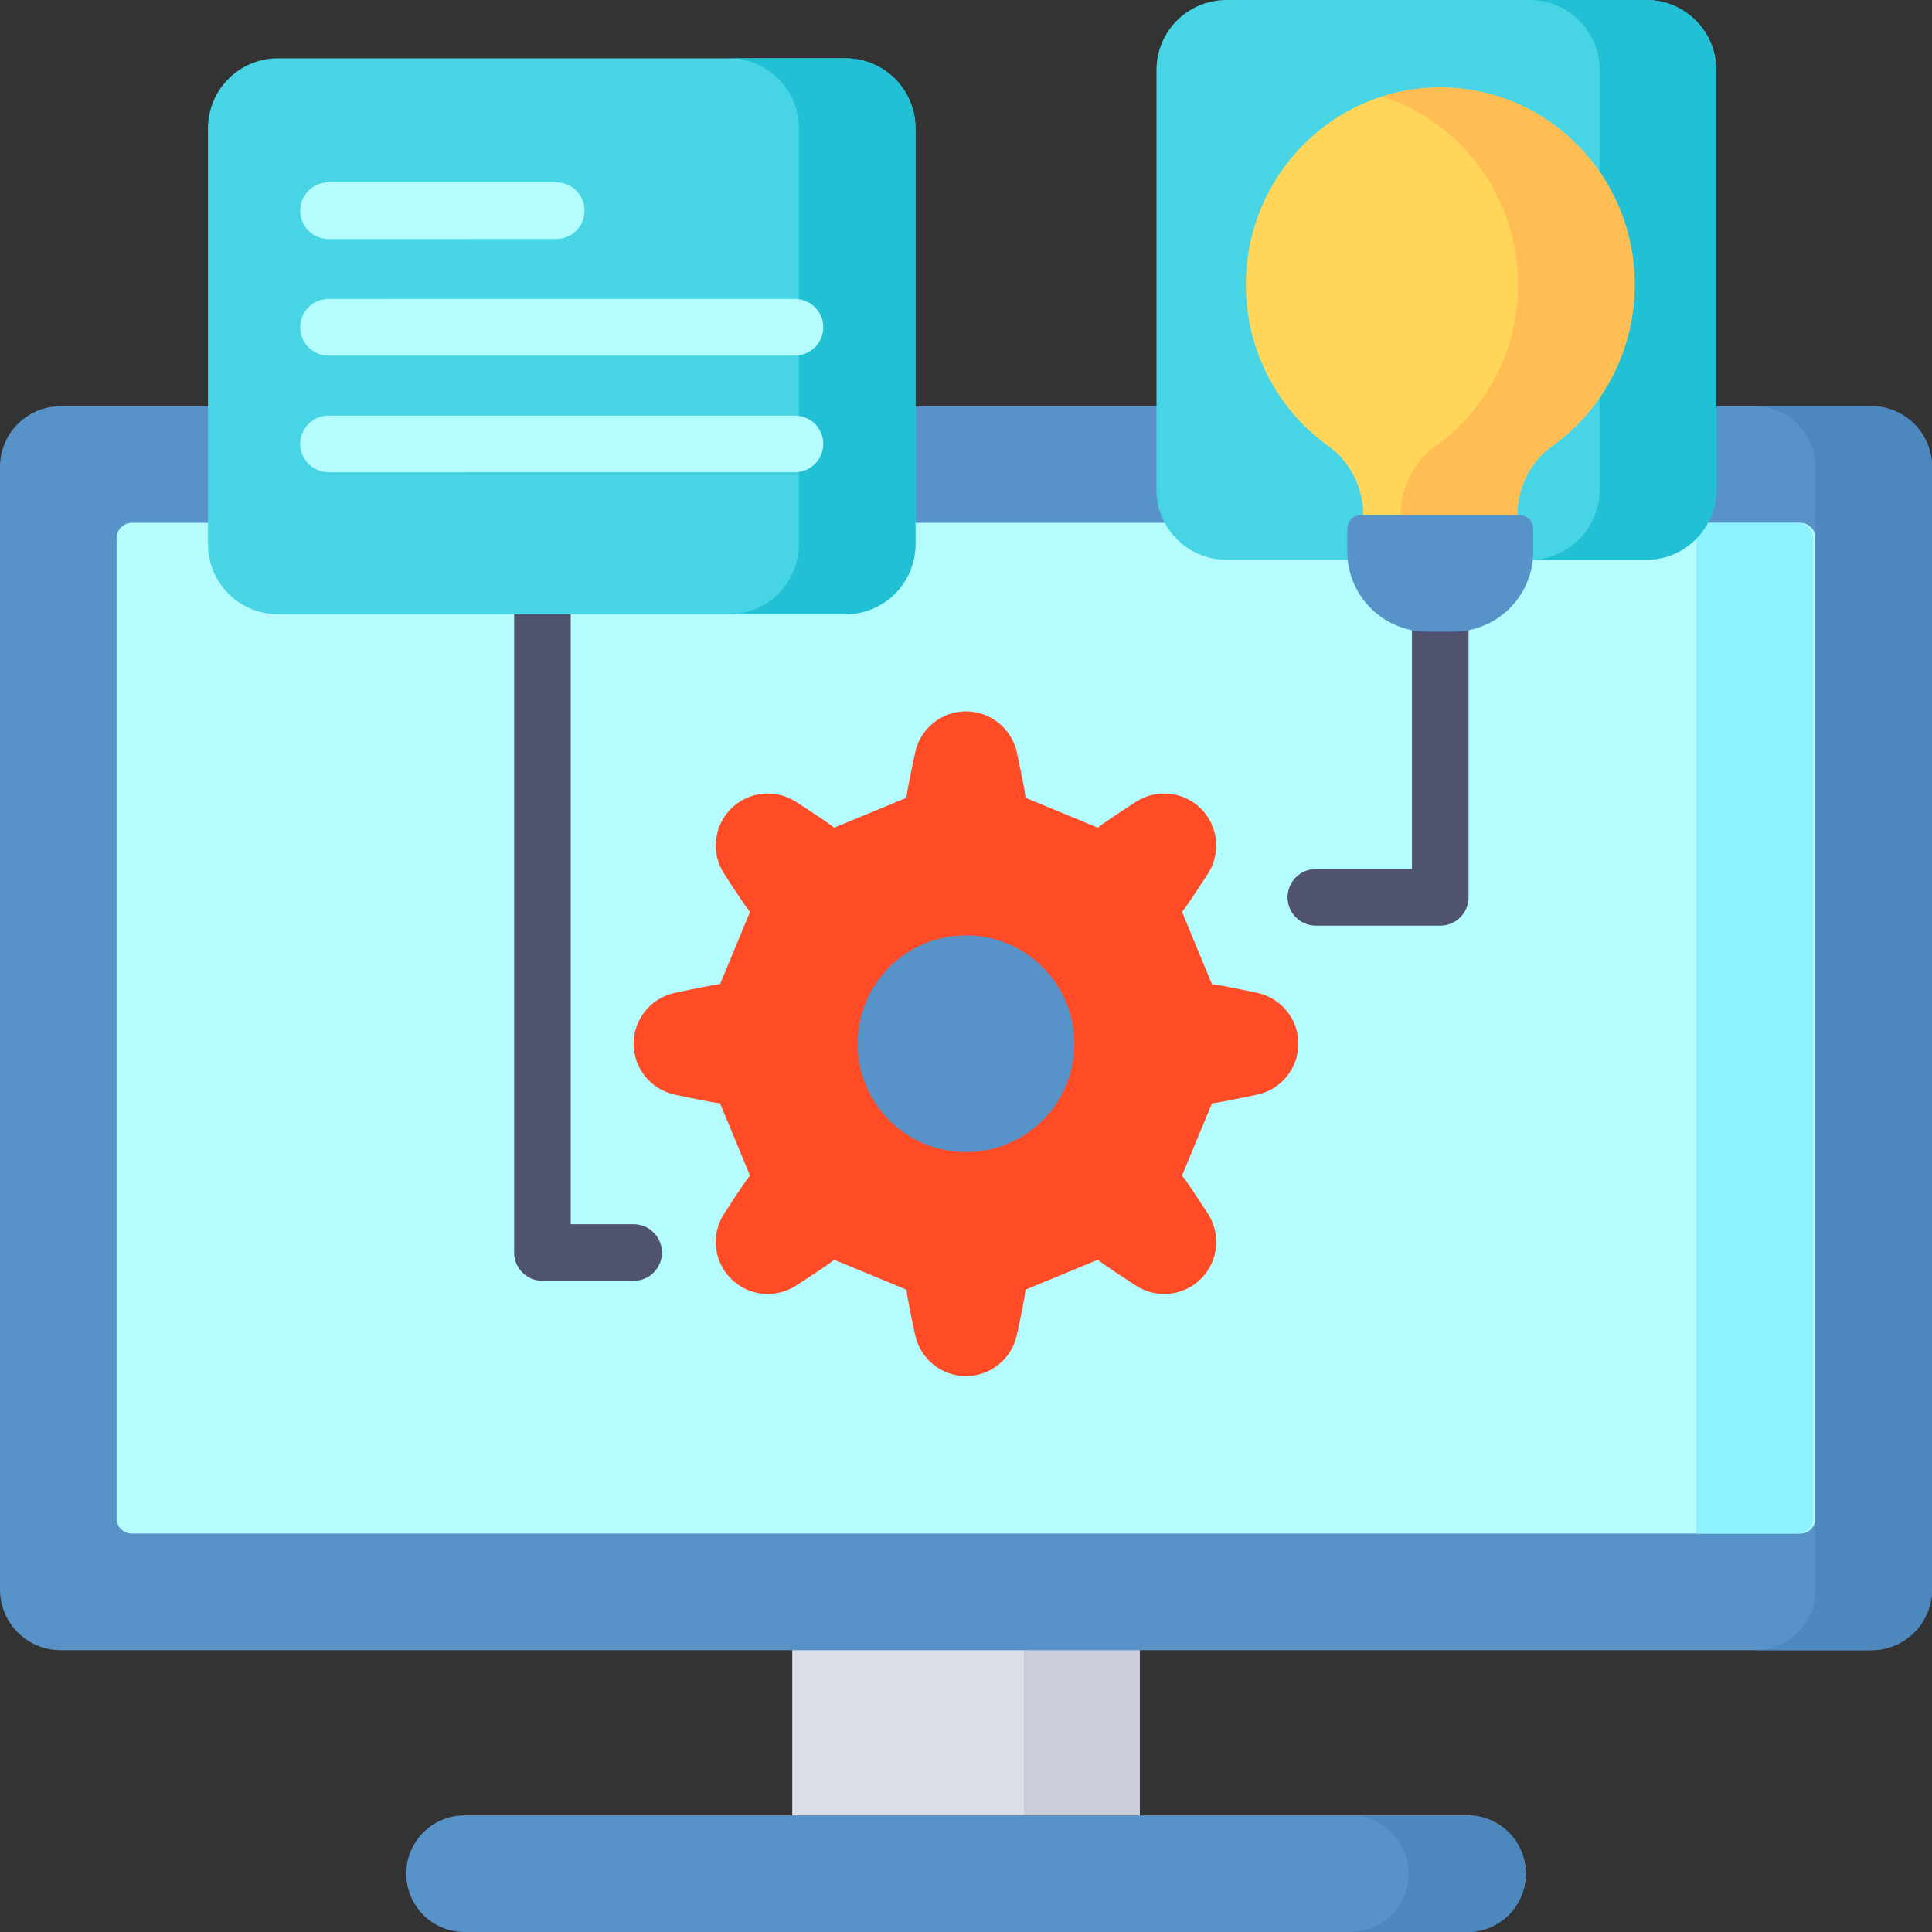 <svg height="512pt" viewBox="0 0 512 512.001" width="512pt" xmlns="http://www.w3.org/2000/svg"><rect x="0" y="0" width="512" height="512.001" fill="#333333" stroke="none"/><path d="m210 423.203h92v72h-92zm0 0" fill="#b5fcff"/><path d="m210 423.203h92v72h-92zm0 0" fill="#dcdfe8"/><path d="m271.332 423.203h30.668v72h-30.668zm0 0" fill="#cbcdd9"/><path d="m495.938 437.312h-479.875c-8.871 0-16.062-7.191-16.062-16.062v-297.535c0-8.871 7.191-16.062 16.062-16.062h479.875c8.871 0 16.062 7.191 16.062 16.062v297.535c0 8.871-7.191 16.062-16.062 16.062zm0 0" fill="#5793c9"/><path d="m495.938 107.652h-30.902c8.871 0 16.059 7.191 16.059 16.062v297.535c0 8.871-7.188 16.062-16.059 16.062h30.902c8.871 0 16.062-7.191 16.062-16.062v-297.535c0-8.871-7.191-16.062-16.062-16.062zm0 0" fill="#4c87bd"/><path d="m30.906 402.406v-259.848c0-2.207 1.789-4 4-4h442.188c2.211 0 4 1.793 4 4v259.848c0 2.207-1.789 4-4 4h-442.188c-2.211 0-4-1.789-4-4zm0 0" fill="#b5fcff"/><path d="m449.582 138.559v267.848h26.902c2.211 0 4-1.793 4-4v-259.848c0-2.207-1.789-4-4-4zm0 0" fill="#8cf2ff"/><path d="m388.895 512h-265.785c-8.535 0-15.453-6.918-15.453-15.453s6.918-15.453 15.453-15.453h265.785c8.535 0 15.453 6.918 15.453 15.453s-6.918 15.453-15.453 15.453zm0 0" fill="#5793c9"/><path d="m388.895 481.094h-31.035c8.531 0 15.449 6.922 15.449 15.453 0 8.535-6.918 15.453-15.449 15.453h31.035c8.531 0 15.453-6.918 15.453-15.453s-6.918-15.453-15.453-15.453zm0 0" fill="#4c87bd"/><path d="m240.137 211.453c.066-.027.117-.094.117-.168-.004-.992 1.121-6.508 2.27-11.863 1.359-6.359 6.977-10.898 13.477-10.898s12.117 4.539 13.477 10.898c1.145 5.355 2.27 10.871 2.27 11.863 0 .074.043.141.113.168 1.559.645 17.434 7.223 18.992 7.867.07.027.148.016.199-.039.703-.703 5.398-3.805 9.996-6.785 5.457-3.531 12.637-2.77 17.234 1.824 4.598 4.598 5.355 11.781 1.824 17.234-2.977 4.602-6.082 9.293-6.785 9.996-.055.055-.066.129-.039.199.648 1.559 7.223 17.434 7.867 18.992.031.07.094.113.168.113.992 0 6.508 1.125 11.867 2.27 6.355 1.359 10.895 6.977 10.895 13.477s-4.539 12.117-10.895 13.477c-5.359 1.148-10.875 2.273-11.867 2.27-.074 0-.141.051-.168.121l-7.863 18.984c-.031.066-.02.148.035.203.703.699 3.809 5.395 6.785 9.992 3.531 5.457 2.773 12.641-1.824 17.238-4.598 4.594-11.777 5.355-17.234 1.824-4.598-2.98-9.293-6.082-9.996-6.789-.051-.051-.133-.062-.203-.035l-18.984 7.863c-.07.031-.117.094-.117.172 0 .992-1.125 6.508-2.27 11.863-1.359 6.355-6.977 10.898-13.477 10.898s-12.117-4.543-13.477-10.898c-1.148-5.355-2.273-10.871-2.27-11.863 0-.074-.051-.141-.117-.172l-18.984-7.863c-.07-.027-.152-.016-.203.035-.703.707-5.398 3.809-9.996 6.789-5.457 3.531-12.641 2.77-17.234-1.824-4.598-4.598-5.359-11.781-1.824-17.238 2.977-4.598 6.082-9.293 6.785-9.992.055-.055.062-.137.035-.203l-7.863-18.984c-.027-.07-.094-.121-.168-.121-.996.004-6.512-1.121-11.867-2.27-6.355-1.359-10.898-6.977-10.898-13.477s4.543-12.117 10.898-13.477c5.355-1.145 10.871-2.27 11.867-2.27.074 0 .141-.047.168-.117l7.863-18.984c.031-.07.02-.148-.035-.203-.703-.703-3.809-5.395-6.785-9.996-3.535-5.453-2.773-12.637 1.824-17.234 4.594-4.594 11.777-5.355 17.234-1.824 4.598 2.98 9.293 6.082 9.996 6.785.051.055.133.066.203.039zm0 0" fill="#ff4b26"/><path d="m284.723 276.605c0 15.859-12.859 28.719-28.723 28.719s-28.723-12.859-28.723-28.719c0-15.863 12.859-28.723 28.723-28.723s28.723 12.859 28.723 28.723zm0 0" fill="#5793c9"/><path d="m167.918 324.434h-16.672v-172.469c0-4.145-3.359-7.5-7.5-7.5-4.145 0-7.5 3.355-7.5 7.5v179.969c0 4.145 3.355 7.5 7.5 7.5h24.172c4.145 0 7.5-3.355 7.5-7.5 0-4.141-3.355-7.5-7.5-7.5zm0 0" fill="#50536e"/><path d="m381.684 145.832c-4.145 0-7.5 3.359-7.5 7.5v76.969h-25.469c-4.141 0-7.5 3.355-7.5 7.5 0 4.141 3.359 7.5 7.5 7.5h32.969c4.141 0 7.5-3.359 7.5-7.5v-84.469c0-4.141-3.359-7.5-7.5-7.5zm0 0" fill="#50536e"/><path d="m224.066 162.77h-150.406c-10.242 0-18.543-8.301-18.543-18.543v-110.23c0-10.242 8.301-18.543 18.543-18.543h150.406c10.238 0 18.543 8.301 18.543 18.543v110.23c0 10.242-8.305 18.543-18.543 18.543zm0 0" fill="#47d5e6"/><path d="m224.066 15.453h-30.906c10.242 0 18.543 8.301 18.543 18.543v110.23c0 10.238-8.301 18.543-18.543 18.543h30.906c10.238 0 18.543-8.305 18.543-18.543v-110.23c0-10.242-8.305-18.543-18.543-18.543zm0 0" fill="#22c0d4"/><g fill="#b5fcff"><path d="m87.051 63.336 60.367-.008c4.141 0 7.5-3.355 7.5-7.5 0-4.141-3.359-7.5-7.5-7.5l-60.367.008c-4.141 0-7.5 3.355-7.5 7.5 0 4.141 3.359 7.5 7.5 7.5zm0 0"/><path d="m87.051 94.238 123.621-.004c4.145 0 7.5-3.359 7.5-7.5 0-4.145-3.359-7.5-7.5-7.5l-123.621.004c-4.141 0-7.5 3.359-7.5 7.5 0 4.145 3.359 7.5 7.5 7.5zm0 0"/><path d="m210.672 110.137-123.621.004c-4.141 0-7.5 3.359-7.5 7.5 0 4.145 3.359 7.5 7.5 7.5l123.621-.004c4.145 0 7.5-3.355 7.5-7.5 0-4.141-3.355-7.5-7.5-7.5zm0 0"/></g><path d="m436.281 148.348h-111.258c-10.242 0-18.543-8.305-18.543-18.543v-111.262c0-10.242 8.301-18.543 18.543-18.543h111.258c10.242 0 18.543 8.301 18.543 18.543v111.262c0 10.238-8.301 18.543-18.543 18.543zm0 0" fill="#47d5e6"/><path d="m436.281 0h-30.902c10.238 0 18.543 8.301 18.543 18.543v111.262c0 10.238-8.305 18.543-18.543 18.543h30.902c10.242 0 18.543-8.305 18.543-18.543v-111.262c0-10.242-8.301-18.543-18.543-18.543zm0 0" fill="#22c0d4"/><path d="m433.191 75.465c0-28.879-23.062-52.285-51.508-52.285-28.445 0-51.512 23.406-51.512 52.285 0 17.668 8.637 33.293 21.859 42.754 5.84 4.18 9.234 11.051 9.234 18.305h40.832c0-7.254 3.395-14.125 9.234-18.305 13.223-9.461 21.859-25.086 21.859-42.754zm0 0" fill="#ffd659"/><path d="m381.684 23.18c-5.387 0-10.574.84-15.453 2.395 20.895 6.664 36.055 26.477 36.055 49.891 0 17.668-8.637 33.293-21.859 42.754-5.84 4.18-9.23 11.051-9.23 18.305h30.902c0-7.254 3.395-14.125 9.234-18.305 13.223-9.461 21.859-25.086 21.859-42.754 0-28.879-23.062-52.285-51.508-52.285zm0 0" fill="#ffbd54"/><path d="m402.727 136.523h-42.09c-1.98 0-3.59 1.605-3.59 3.59v6.059c0 11.727 9.504 21.23 21.23 21.23h6.809c11.727 0 21.23-9.504 21.23-21.23v-6.059c0-1.98-1.605-3.59-3.59-3.59zm0 0" fill="#5793c9"/></svg>